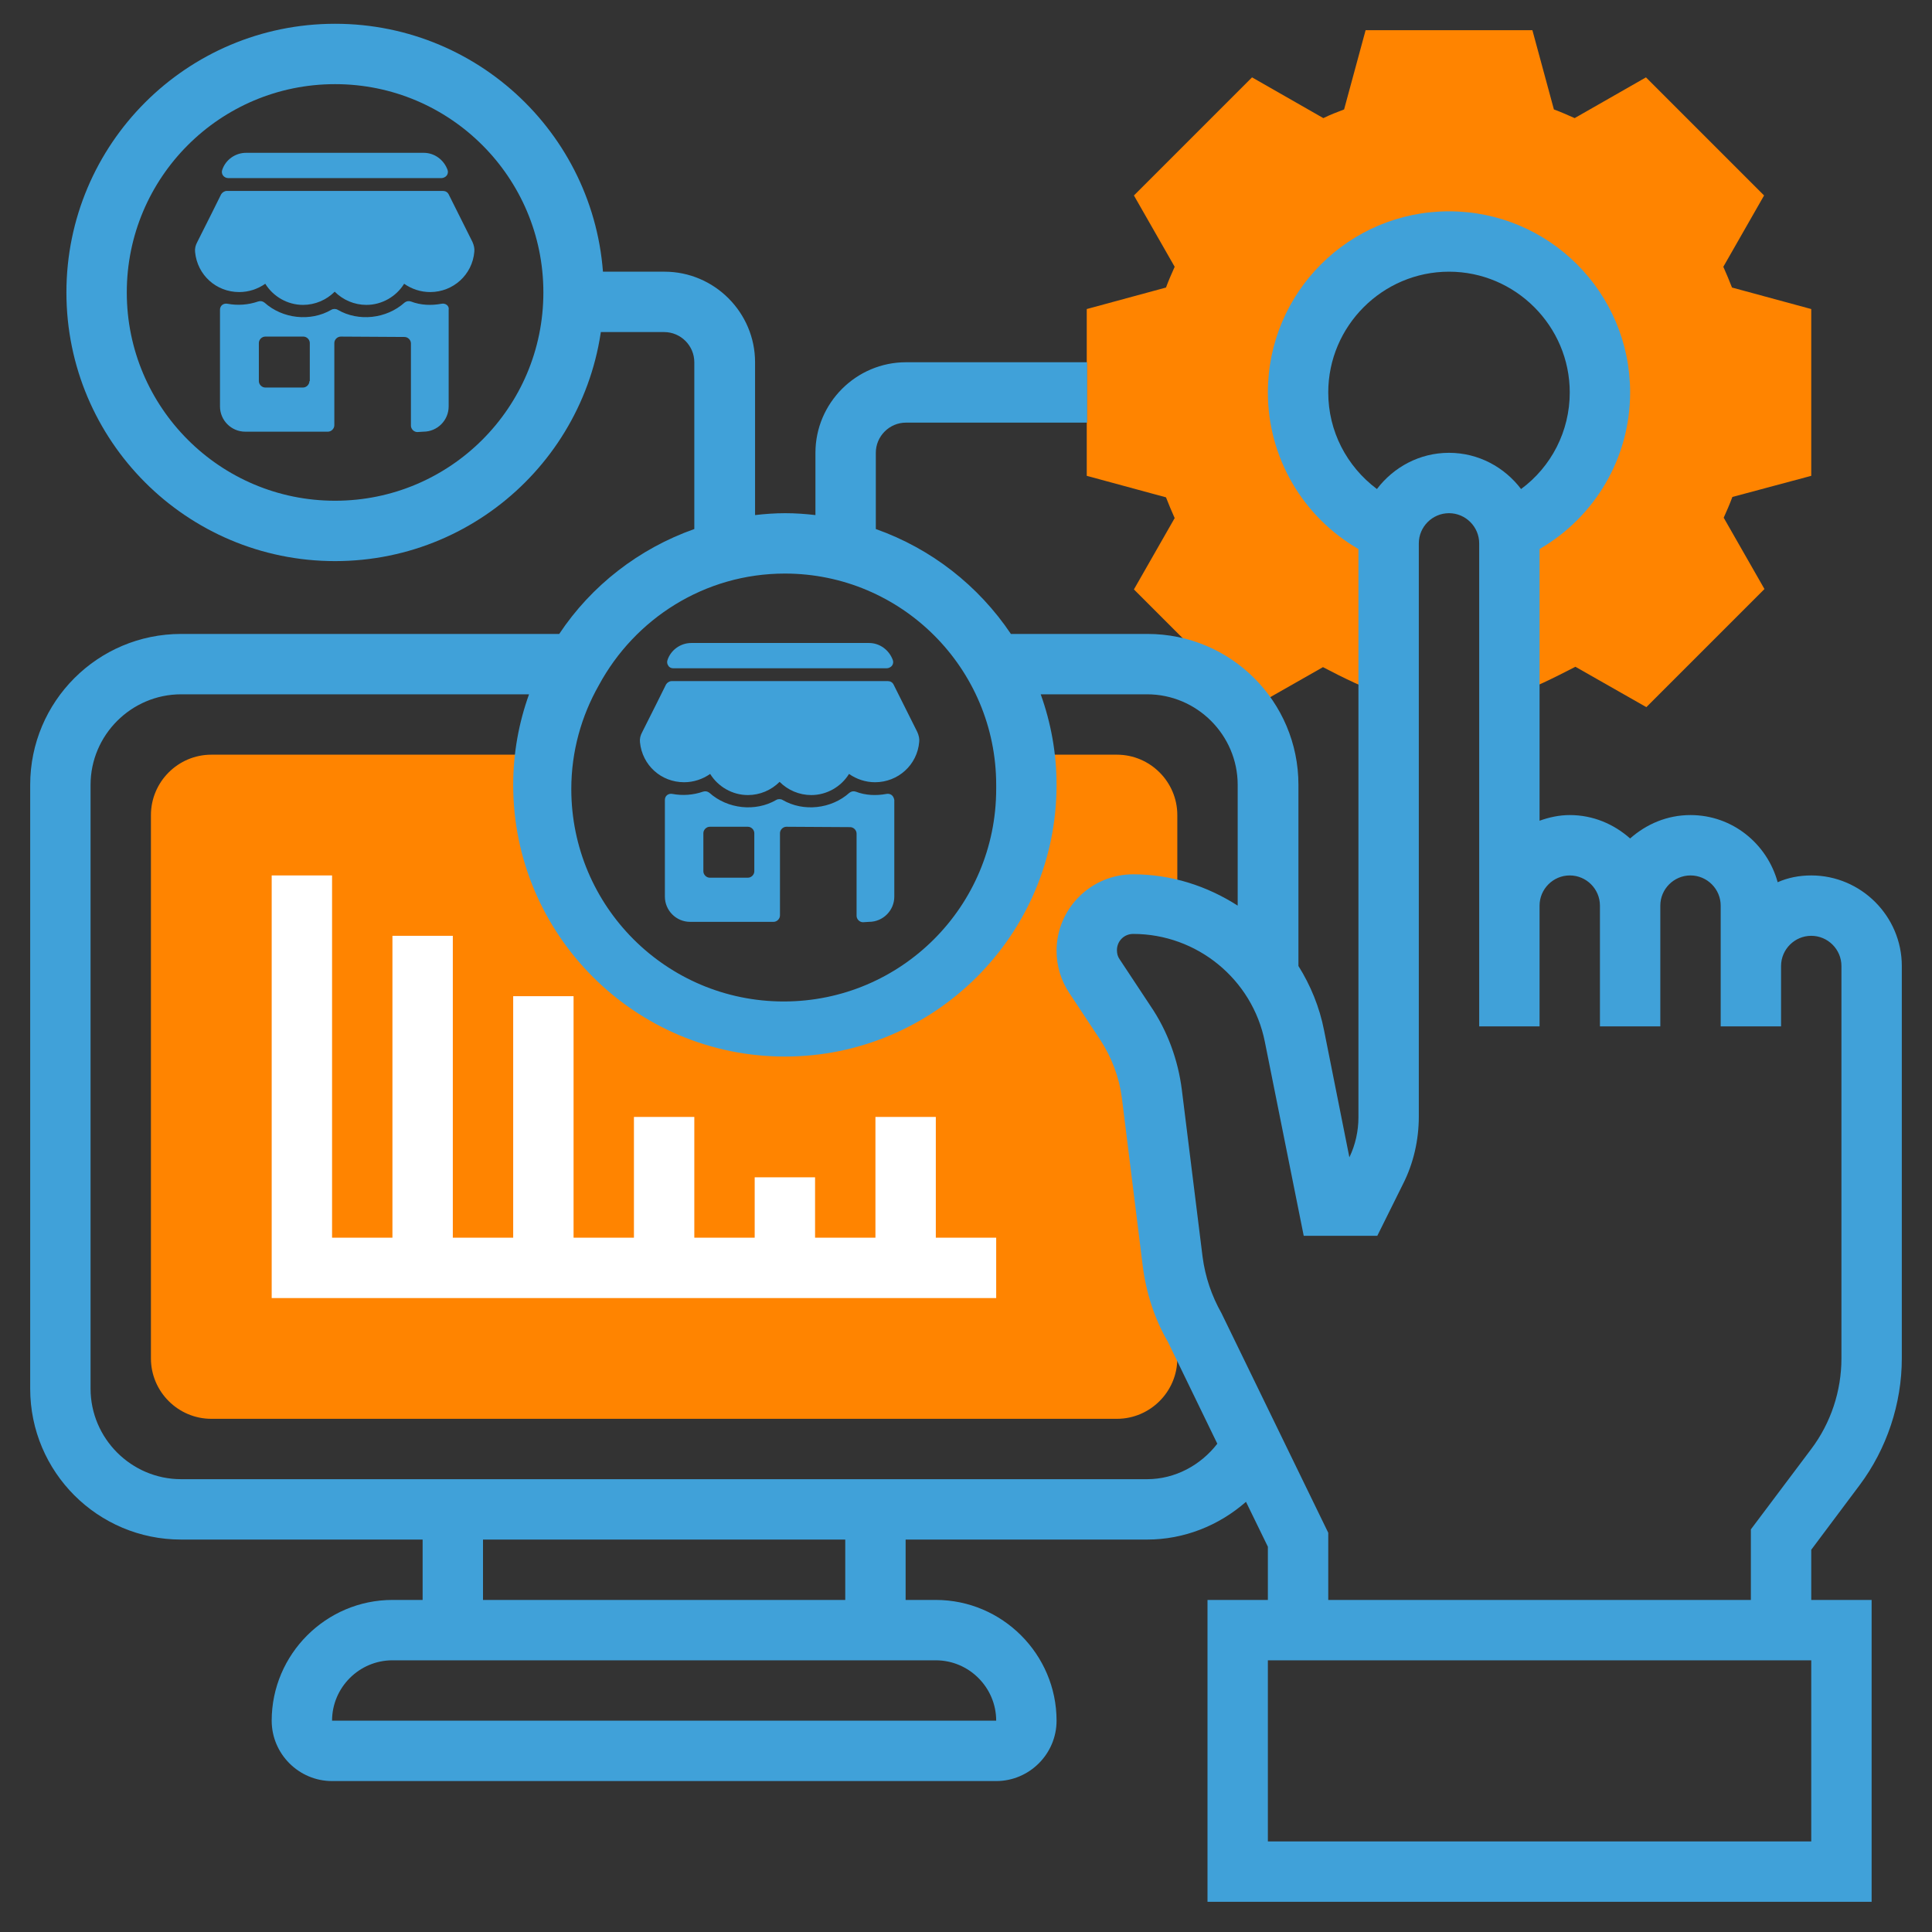<?xml version="1.0" encoding="utf-8"?>
<!-- Generator: Adobe Illustrator 25.0.0, SVG Export Plug-In . SVG Version: 6.00 Build 0)  -->
<svg version="1.1" id="Layer_5" xmlns="http://www.w3.org/2000/svg" xmlns:xlink="http://www.w3.org/1999/xlink" x="0px" y="0px"
	 viewBox="0 0 512 512" style="enable-background:new 0 0 512 512;" xml:space="preserve">
<rect x="0" y="0" width="512" height="512" fill="#333333" stroke="none"/>
<style type="text/css">
	.st0{fill:#FF8400;}
	.st1{fill:#FFFFFF;}
	.st2{fill:none;stroke:#40A1D9;stroke-width:16;stroke-miterlimit:10;}
	.st3{fill:none;}
	.st4{fill:#40A1D9;}
</style>
<path class="st0" d="M480,126.1V81.9l-21-5.7c-0.7-1.8-1.5-3.7-2.3-5.5l10.8-18.9l-31.3-31.3l-18.9,10.8c-1.8-0.8-3.6-1.6-5.5-2.3
	l-5.7-21h-44.2l-5.7,21c-1.8,0.7-3.7,1.4-5.5,2.3l-18.9-10.8l-31.3,31.3l10.8,18.9c-0.8,1.8-1.6,3.6-2.3,5.5l-21,5.7v44.2l21,5.7
	c0.7,1.8,1.5,3.7,2.3,5.5l-10.8,18.9l31.3,31.3l18.8-10.7c5.5,2.9,11.4,5.7,15.1,6.9l2.4,0V144c0-1.1,0.1-2.2,0.3-3.2
	C354,134.7,344,120.5,344,104c0-22.1,17.9-40,40-40s40,17.9,40,40c0,16.5-10,30.7-24.3,36.8c0.2,1,0.3,2.1,0.3,3.2v40l2.4-0.4
	c3.6-1.1,9.3-3.9,15.1-6.9l18.8,10.7l31.3-31.3l-10.8-18.9c0.8-1.8,1.6-3.6,2.3-5.5L480,126.1z"/>
<path class="st0" d="M310.8,334.1l-5.5-44.3c-0.8-6.7-3.2-13.1-7-18.8l-8.2-12.4c-1.3-2-2.1-4.4-2.1-6.8v0c0-6.8,5.5-12.3,12.3-12.3
	c4.1,0,8,0.7,11.7,1.8V216c0-8.8-7.2-16-16-16h-24.6c0.3,2.6,0.6,5.3,0.6,8c0,35.3-28.7,64-64,64s-64-28.7-64-64
	c0-2.7,0.2-5.4,0.6-8H56c-8.8,0-16,7.2-16,16v144c0,8.8,7.2,16,16,16h240c8.8,0,16-7.2,16-16v-19.9
	C311.5,338.2,311.1,336.2,310.8,334.1z"/>
<path class="st1" d="M248,296h-16v32h-16v-16h-16v16h-16v-32h-16v32h-16v-64h-16v64h-16v-80h-16v80H88v-96H72v112h192v-16h-16V296z"
	/>
<circle class="st2" cx="88.8" cy="77.5" r="63.2"/>
<path class="st3" d="M207.7,152.8c30.9,0,56,24.9,56.3,55.8c0-0.2,0-0.4,0-0.6c0-30.9-25.1-56-56-56c-21.3,0-39.9,12-49.3,29.6
	C168.3,164.4,186.7,152.8,207.7,152.8z"/>
<path class="st3" d="M88,456L88,456h176c0-8.8-7.2-16-16-16H104C95.2,440,88,447.2,88,456z"/>
<rect x="128" y="408" class="st3" width="96" height="16"/>
<path class="st3" d="M364.9,129.6c4.4-5.8,11.3-9.6,19.1-9.6c7.8,0,14.7,3.8,19.1,9.6c8-6,12.9-15.3,12.9-25.6c0-17.6-14.4-32-32-32
	s-32,14.4-32,32C352,114.3,356.9,123.6,364.9,129.6z"/>
<path class="st3" d="M302.9,335.1l-5.5-44.3c-0.7-5.4-2.6-10.7-5.7-15.3l-8.2-12.4c-2.2-3.3-3.4-7.2-3.4-11.2
	c0-11.2,9.1-20.3,20.3-20.3c10.1,0,19.6,3.1,27.7,8.3v-32c0-13.2-10.8-24-24-24h-28.2c2.7,7.5,4.2,15.6,4.2,24c0,39.7-32.3,72-72,72
	s-72-32.3-72-72c0-8.4,1.5-16.5,4.2-24H48c-13.2,0-24,10.8-24,24v160c0,13.2,10.8,24,24,24h256c7.4,0,14.2-3.7,18.7-9.5l-13.1-27
	C306.1,349.5,303.8,342.5,302.9,335.1z"/>
<rect x="336" y="440" class="st3" width="144" height="48"/>
<path class="st3" d="M488,360V256c0-4.4-3.6-8-8-8c-4.4,0-8,3.6-8,8v16h-16v-16v-16c0-4.4-3.6-8-8-8c-4.4,0-8,3.6-8,8v32h-16v-32
	c0-4.4-3.6-8-8-8c-4.4,0-8,3.6-8,8v32h-16v-32v-96c0-4.4-3.6-8-8-8c-4.4,0-8,3.6-8,8v152.1c0,6.2-1.5,12.4-4.2,17.9l-6.8,13.7h-19.5
	l-10.3-51.4c-3.3-16.6-18-28.6-34.9-28.6c-2.4,0-4.3,1.9-4.3,4.3c0,0.8,0.2,1.7,0.7,2.4l8.2,12.4c4.4,6.6,7.3,14.3,8.3,22.2
	l5.5,44.3c0.7,5.3,2.3,10.3,5,14.9l28.3,58.1V424l112,0v-18.7l16-21.3C485.2,377.1,488,368.6,488,360z"/>
<path class="st4" d="M492.8,393.6C500,384,504,372,504,360V256c0-13.2-10.8-24-24-24c-3.2,0-6.2,0.6-8.9,1.8
	c-2.8-10.2-12-17.8-23.1-17.8c-6.2,0-11.7,2.4-16,6.2c-4.3-3.8-9.8-6.2-16-6.2c-2.8,0-5.5,0.6-8,1.5v-72c14.7-8.5,24-24.2,24-41.5
	c0-26.5-21.5-48-48-48s-48,21.5-48,48c0,17.3,9.3,33,24,41.5v150.6c0,3.6-0.8,7.3-2.4,10.6l-6.7-33.6c-1.2-6.2-3.6-12-6.8-17.1h0
	v-48c0-22.1-17.9-40-40-40h-36.2c-8.6-12.8-21.1-22.6-35.8-27.8V120c0-4.4,3.6-8,8-8h48V96h-48c-13.2,0-24,10.8-24,24v16.5
	c-2.6-0.3-5.3-0.5-8-0.5s-5.4,0.2-8,0.5V96c0-13.2-10.8-24-24-24h-22.2c0.5,3.4,0.8,6.9,0.8,10.5c0,1.8-0.1,3.7-0.2,5.5H176
	c4.4,0,8,3.6,8,8v44.2c-14.7,5.2-27.3,15-35.8,27.8H48c-22.1,0-40,17.9-40,40v160c0,22.1,17.9,40,40,40h64v16h-8
	c-17.6,0-32,14.4-32,32c0,8.8,7.2,16,16,16h176c8.8,0,16-7.2,16-16c0-17.6-14.4-32-32-32h-8v-16h64c9.8,0,19-3.7,26.2-10l5.8,11.9
	V424h-16v80h176v-80h-16v-13.3L492.8,393.6z M352,104c0-17.6,14.4-32,32-32s32,14.4,32,32c0,10.3-4.9,19.7-12.9,25.6
	c-4.4-5.8-11.3-9.6-19.1-9.6c-7.8,0-14.7,3.8-19.1,9.6C356.9,123.6,352,114.3,352,104z M158.7,181.6c9.5-17.6,28-29.6,49.3-29.6
	c30.9,0,56,25.1,56,56c0,0.2,0,0.4,0,0.6c0,0.2,0,0.3,0,0.5c0,31.1-25.2,56.3-56.3,56.3c-31.1,0-56.3-25.2-56.3-56.3
	C151.4,199.1,154.1,189.7,158.7,181.6z M248,440c8.8,0,16,7.2,16,16l-176,0v0c0-8.8,7.2-16,16-16H248z M128,424v-16h96v16H128z
	 M304,392H48c-13.2,0-24-10.8-24-24V208c0-13.2,10.8-24,24-24h92.2c-2.7,7.5-4.2,15.6-4.2,24c0,39.7,32.3,72,72,72s72-32.3,72-72
	c0-8.4-1.5-16.5-4.2-24H304c13.2,0,24,10.8,24,24v32c-8.1-5.2-17.6-8.3-27.7-8.3c-11.2,0-20.3,9.1-20.3,20.3c0,4,1.2,7.9,3.4,11.2
	l8.2,12.4c3,4.6,5,9.9,5.7,15.3l5.5,44.3c0.9,7.4,3.2,14.4,6.7,20.4l13.1,27C318.2,388.3,311.4,392,304,392z M480,488H336v-48h144
	V488z M464,405.3V424l-112,0v-17.8L323.7,348c-2.6-4.6-4.3-9.6-5-14.9l-5.5-44.3c-1-7.9-3.8-15.6-8.3-22.2l-8.2-12.4
	c-0.5-0.7-0.7-1.5-0.7-2.4c0-2.4,1.9-4.3,4.3-4.3c16.9,0,31.6,12,34.9,28.6l10.3,51.4h19.5l6.8-13.7c2.8-5.5,4.2-11.7,4.2-17.9V144
	c0-4.4,3.6-8,8-8c4.4,0,8,3.6,8,8v96v32h16v-32c0-4.4,3.6-8,8-8c4.4,0,8,3.6,8,8v32h16v-32c0-4.4,3.6-8,8-8c4.4,0,8,3.6,8,8v16v16
	h16v-16c0-4.4,3.6-8,8-8c4.4,0,8,3.6,8,8v104c0,8.6-2.8,17.1-8,24L464,405.3z"/>
<g>
	<g>
		<g>
			<path class="st4" d="M125.2,64.1l-6.3-12.6c-0.3-0.6-0.9-0.9-1.5-0.9H60.1c-0.6,0-1.2,0.4-1.5,0.9c0,0-4.8,9.7-6.3,12.6
				c-0.5,0.9-0.7,1.8-0.6,2.7c0.6,6.1,5.6,10.6,11.7,10.6c2.5,0,4.9-0.8,6.9-2.2c2.1,3.4,5.9,5.6,10,5.6c3.2,0,6.2-1.3,8.4-3.5
				c2.2,2.2,5.2,3.5,8.4,3.5c4.1,0,7.9-2.2,10-5.6c2,1.4,4.4,2.2,6.9,2.2c6.1,0,11.2-4.6,11.7-10.7C125.8,65.9,125.6,65,125.2,64.1z
				"/>
			<path class="st4" d="M60.5,47.2H117c0.5,0,1.1-0.3,1.4-0.7c0.3-0.4,0.4-1,0.2-1.5c-1-2.7-3.5-4.5-6.3-4.5H65.2
				c-2.8,0-5.4,1.8-6.3,4.5c-0.2,0.5-0.1,1.1,0.2,1.5C59.4,46.9,59.9,47.2,60.5,47.2z"/>
			<path class="st4" d="M118.4,80.8c-0.4-0.3-0.9-0.4-1.4-0.3c-2.7,0.5-5.5,0.4-8.1-0.6c-0.6-0.2-1.2-0.1-1.7,0.3
				c-4.8,4.3-12.2,5.1-17.7,1.9c-0.5-0.3-1.2-0.3-1.7,0c-5.5,3.2-12.9,2.4-17.7-1.9c-0.5-0.4-1.1-0.5-1.7-0.3
				c-2.6,0.9-5.4,1.1-8.1,0.6c-0.5-0.1-1,0-1.4,0.3c-0.4,0.3-0.6,0.8-0.6,1.3v25.6c0,3.7,3,6.7,6.7,6.7h21.9c0.9,0,1.7-0.8,1.7-1.7
				V90.9c0-0.9,0.8-1.7,1.7-1.7l16.9,0.1c0.9,0,1.7,0.8,1.7,1.7v21.8c0,0.9,0.8,1.7,1.7,1.7l1.6-0.1c3.7,0,6.7-3,6.7-6.7V82.1
				C119,81.6,118.8,81.1,118.4,80.8z M82,101c0,0.9-0.8,1.7-1.7,1.7H70.3c-0.9,0-1.7-0.8-1.7-1.7V90.9c0-0.9,0.8-1.7,1.7-1.7h10.1
				c0.9,0,1.7,0.8,1.7,1.7V101z"/>
		</g>
	</g>
</g>
<g>
	<g>
		<g>
			<path class="st4" d="M243.1,194l-6.3-12.6c-0.3-0.6-0.9-0.9-1.5-0.9H178c-0.6,0-1.2,0.4-1.5,0.9c0,0-4.8,9.7-6.3,12.6
				c-0.5,0.9-0.7,1.8-0.6,2.7c0.6,6.1,5.6,10.6,11.7,10.6c2.5,0,4.9-0.8,6.9-2.2c2.1,3.4,5.9,5.6,10,5.6c3.2,0,6.2-1.3,8.4-3.5
				c2.2,2.2,5.2,3.5,8.4,3.5c4.1,0,7.9-2.2,10-5.6c2,1.4,4.4,2.2,6.9,2.2c6.1,0,11.2-4.6,11.7-10.7
				C243.7,195.8,243.5,194.9,243.1,194z"/>
			<path class="st4" d="M178.4,177.1h56.6c0.5,0,1.1-0.3,1.4-0.7c0.3-0.4,0.4-1,0.2-1.5c-1-2.7-3.5-4.5-6.3-4.5h-47.1
				c-2.8,0-5.4,1.8-6.3,4.5c-0.2,0.5-0.1,1.1,0.2,1.5C177.3,176.8,177.8,177.1,178.4,177.1z"/>
			<path class="st4" d="M236.3,210.7c-0.4-0.3-0.9-0.4-1.4-0.3c-2.7,0.5-5.5,0.4-8.1-0.6c-0.6-0.2-1.2-0.1-1.7,0.3
				c-4.8,4.3-12.2,5.1-17.7,1.9c-0.5-0.3-1.2-0.3-1.7,0c-5.5,3.2-12.9,2.4-17.7-1.9c-0.5-0.4-1.1-0.5-1.7-0.3
				c-2.6,0.9-5.4,1.1-8.1,0.6c-0.5-0.1-1,0-1.4,0.3c-0.4,0.3-0.6,0.8-0.6,1.3v25.6c0,3.7,3,6.7,6.7,6.7H205c0.9,0,1.7-0.8,1.7-1.7
				v-21.8c0-0.9,0.8-1.7,1.7-1.7l16.9,0.1c0.9,0,1.7,0.8,1.7,1.7v21.8c0,0.9,0.8,1.7,1.7,1.7l1.6-0.1c3.7,0,6.7-3,6.7-6.7V212
				C236.9,211.5,236.7,211,236.3,210.7z M199.9,230.9c0,0.9-0.8,1.7-1.7,1.7h-10.1c-0.9,0-1.7-0.8-1.7-1.7v-10.1
				c0-0.9,0.8-1.7,1.7-1.7h10.1c0.9,0,1.7,0.8,1.7,1.7V230.9z"/>
		</g>
	</g>
</g>
</svg>
